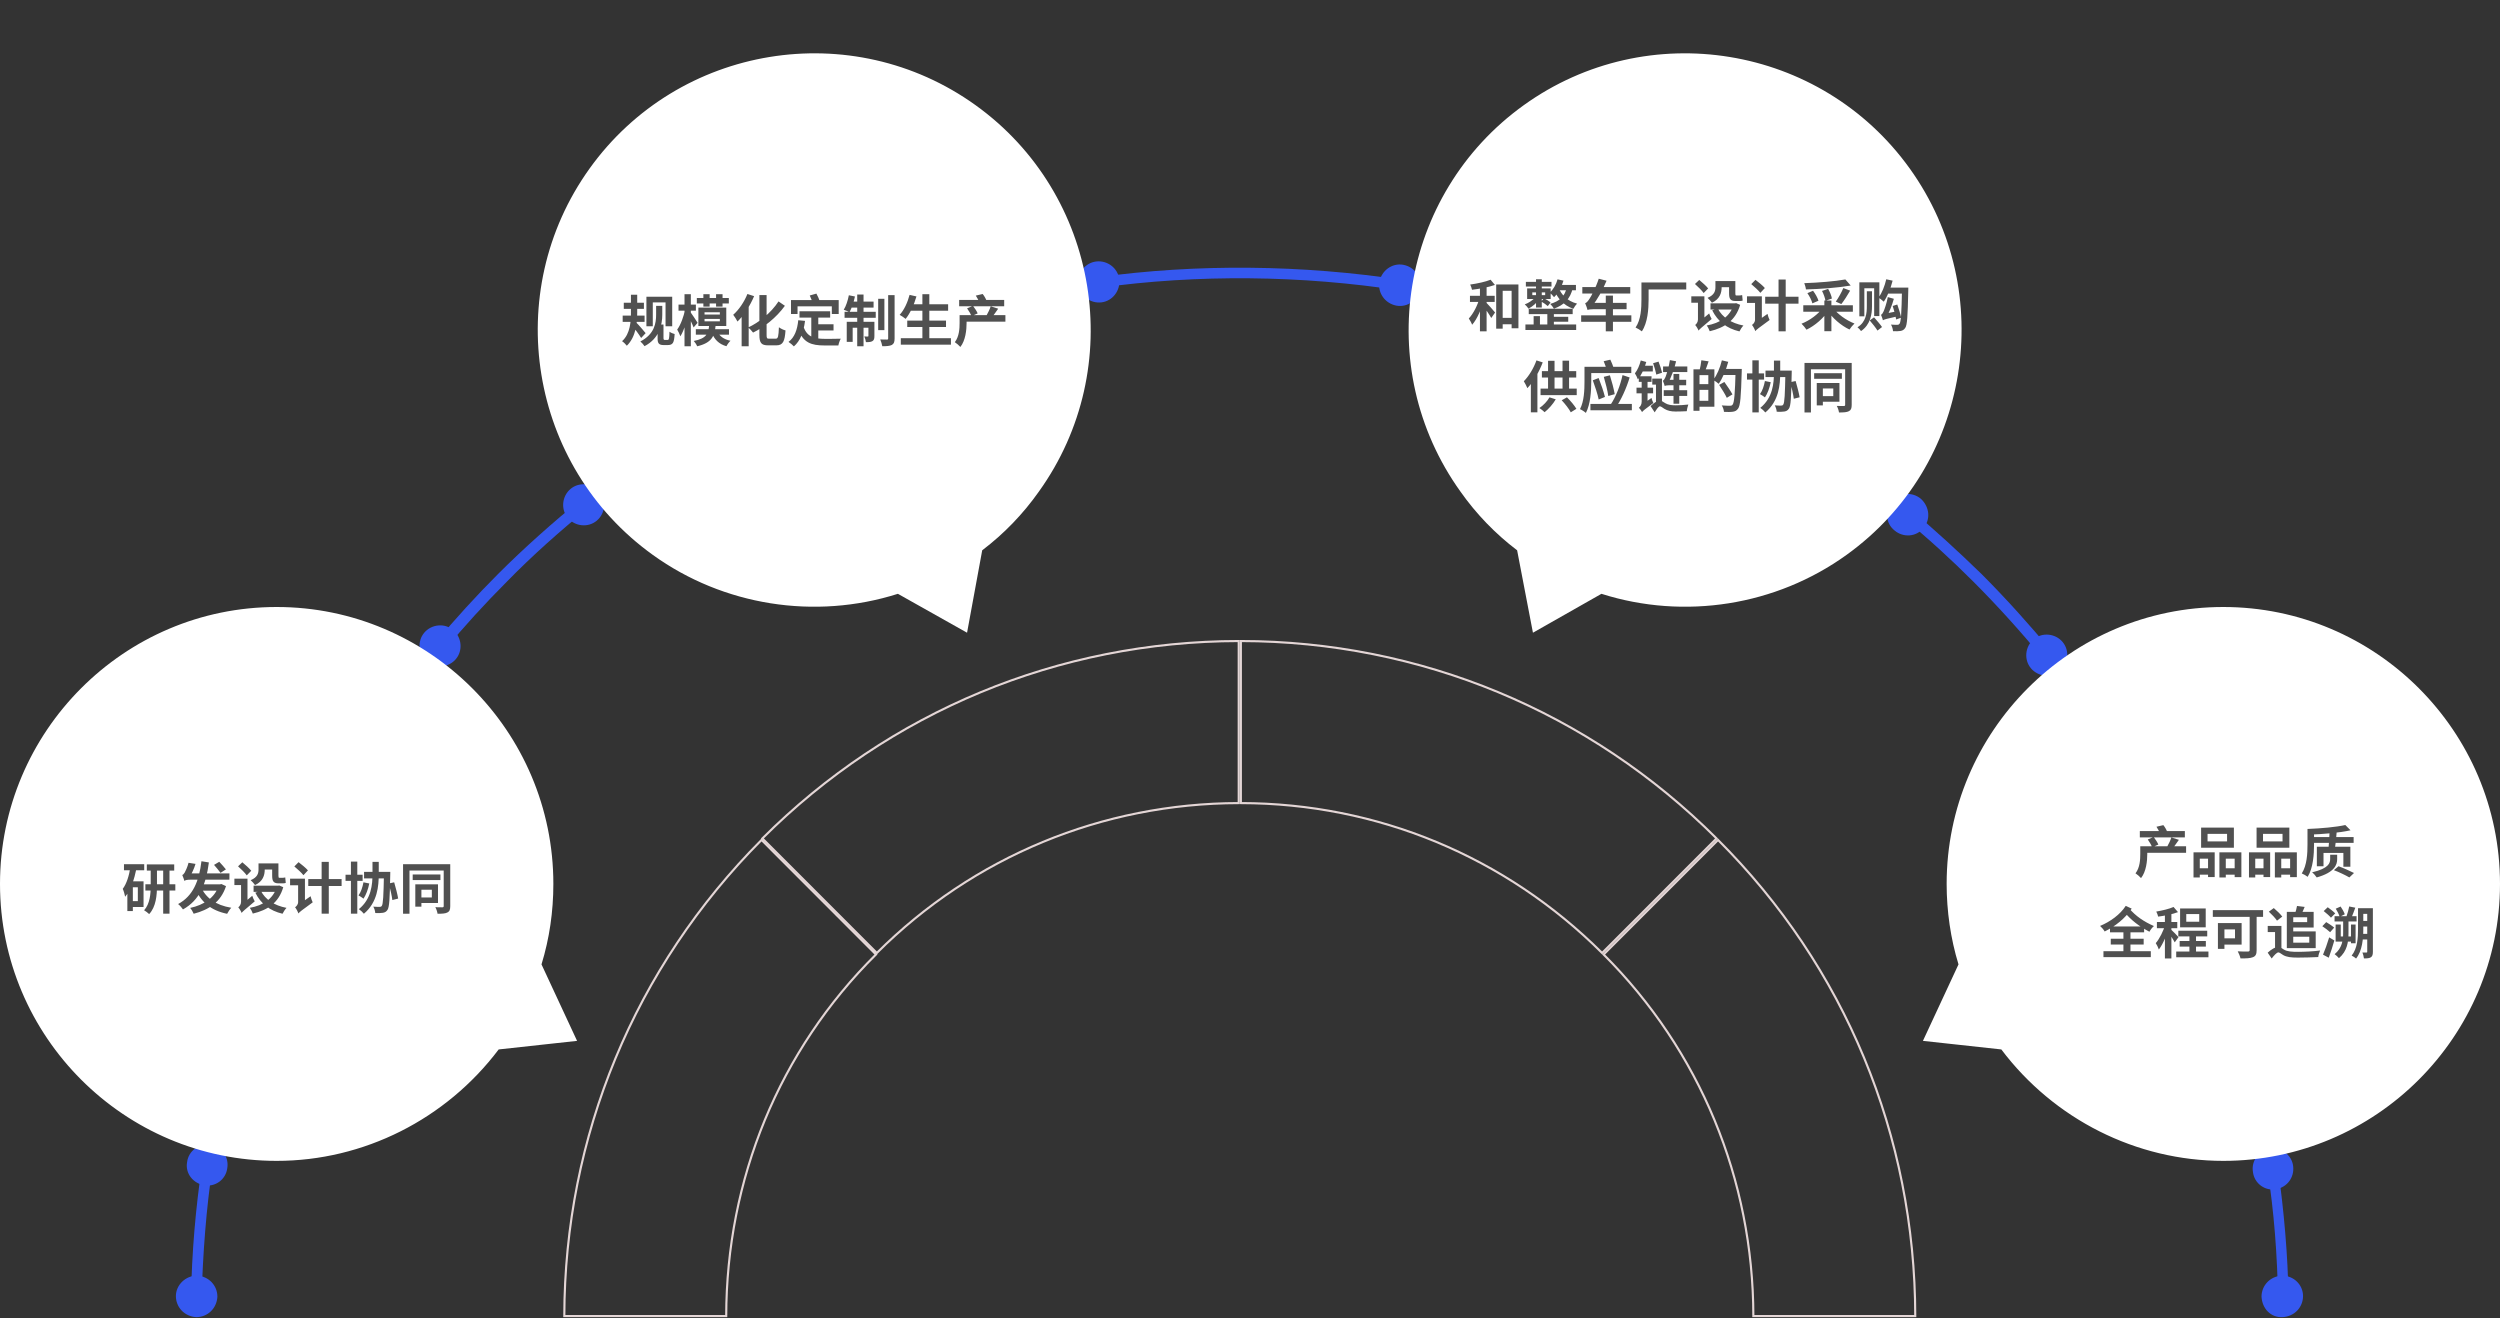 <svg width="1172" height="618" viewBox="0 0 1172 618" fill="none" xmlns="http://www.w3.org/2000/svg">
<rect x="0" y="0" width="1172" height="618" fill="#333333" stroke="none"/>
<path d="M411.049 446.757L357.402 393.06C417.063 333.527 496.272 300.646 580.713 300.517V376.487C516.697 376.616 456.383 401.565 411.049 446.757Z" stroke="#E4D6D6"/>
<path d="M581.715 300.517C665.848 300.647 745.056 333.527 804.716 393.06L751.07 446.757C705.738 401.565 645.73 376.616 581.715 376.487V300.517Z" stroke="#E4D6D6"/>
<path d="M340.445 616.976H264.547C264.677 532.765 297.526 453.483 357.004 393.767L410.649 447.462C365.192 492.534 340.573 552.904 340.445 616.976Z" stroke="#E4D6D6"/>
<path d="M897.877 616.976H821.979C821.85 552.903 796.925 492.534 751.774 447.463L805.421 393.766C864.898 453.175 897.748 532.457 897.877 616.976Z" stroke="#E4D6D6"/>
<path d="M656.876 136.184H656.567C610.243 129.075 561.757 128.456 515.124 134.948C513.58 135.257 512.345 134.02 512.345 132.784C512.036 131.238 513.271 130.002 514.507 130.002C561.448 123.511 610.552 124.129 657.494 131.238C659.038 131.548 659.964 132.784 659.656 134.02C659.347 135.257 658.111 136.184 656.876 136.184Z" fill="#3558EF"/>
<path d="M657.803 124.13C663.053 125.057 666.759 130.003 665.833 135.258C664.906 140.513 659.965 144.222 654.715 143.295C649.465 142.367 645.759 137.422 646.685 132.167C647.612 126.912 652.553 123.202 657.803 124.13Z" fill="#3558EF"/>
<path d="M513.89 122.584C508.64 123.202 504.934 128.148 505.552 133.403C506.169 138.658 511.11 142.367 516.361 141.749C521.611 141.131 525.317 136.185 524.699 130.93C524.081 125.675 519.14 121.966 513.89 122.584Z" fill="#3558EF"/>
<path d="M92.029 610.986C90.485 610.986 89.559 609.749 89.559 608.513C89.867 587.493 91.72 566.164 94.809 545.453C95.118 543.908 96.353 542.981 97.588 543.29C99.132 543.599 100.059 544.835 99.75 546.072C96.662 566.473 95.118 587.493 94.5 608.513C94.5 609.749 93.264 610.986 92.029 610.986Z" fill="#3558EF"/>
<path d="M87.705 544.836C88.322 539.581 93.264 535.871 98.514 536.799C103.764 537.417 107.47 542.363 106.543 547.618C105.926 552.873 100.984 556.582 95.734 555.655C90.484 554.727 86.778 550.09 87.705 544.836Z" fill="#3558EF"/>
<path d="M82.457 607.585C82.457 612.84 86.472 617.168 92.031 617.477C97.281 617.477 101.604 613.459 101.913 607.895C101.913 602.64 97.898 598.312 92.34 598.003C87.089 598.003 82.457 602.331 82.457 607.585Z" fill="#3558EF"/>
<path d="M205.986 305.581C205.368 305.581 204.751 305.272 204.442 304.963C203.207 304.035 203.207 302.49 204.133 301.253C213.398 290.125 223.28 279.306 233.472 269.106C245.825 256.741 259.104 244.995 272.693 233.867C273.928 232.939 275.472 233.248 276.399 234.176C277.325 235.412 277.016 236.958 276.09 237.885C262.81 248.704 249.531 260.45 237.486 272.815C227.295 283.016 217.721 293.526 208.457 304.654C207.221 305.272 206.604 305.581 205.986 305.581Z" fill="#3558EF"/>
<path d="M213.708 308.981C210.311 312.999 204.135 313.618 200.12 310.217C196.105 306.817 195.488 300.635 198.885 296.616C202.282 292.598 208.458 291.98 212.473 295.38C216.488 298.78 217.106 304.963 213.708 308.981Z" fill="#3558EF"/>
<path d="M279.797 244.067C283.812 240.667 284.43 234.485 281.033 230.466C277.636 226.448 271.459 225.829 267.444 229.23C263.43 232.63 262.812 238.812 266.209 242.831C269.606 246.849 275.783 247.467 279.797 244.067Z" fill="#3558EF"/>
<path d="M959.833 309.909C959.215 309.909 958.289 309.6 957.98 308.981C947.789 296.617 936.671 284.252 925.244 272.815C914.744 262.305 903.626 252.104 892.2 242.831C890.964 241.904 890.964 240.358 891.891 239.122C892.817 237.885 894.362 237.885 895.597 238.812C907.023 248.395 918.141 258.596 928.95 269.106C940.377 280.543 951.495 292.907 961.995 305.581C962.921 306.818 962.612 308.363 961.686 309.29C961.068 309.909 960.451 309.909 959.833 309.909Z" fill="#3558EF"/>
<path d="M966.939 300.945C970.336 304.963 969.718 311.145 965.704 314.546C961.689 317.946 955.512 317.328 952.115 313.309C948.718 309.291 949.336 303.108 953.351 299.708C957.365 296.308 963.542 296.926 966.939 300.945Z" fill="#3558EF"/>
<path d="M900.54 233.866C896.525 230.466 890.348 230.775 886.951 235.103C883.554 239.121 883.863 245.304 888.186 248.704C892.201 252.104 898.378 251.795 901.775 247.467C905.172 243.449 904.554 237.576 900.54 233.866Z" fill="#3558EF"/>
<path d="M1070.39 610.987C1068.85 610.987 1067.92 609.75 1067.92 608.514C1067.61 588.421 1066.07 568.02 1062.98 548.236C1062.67 546.691 1063.91 545.454 1065.14 545.454C1066.69 545.145 1067.92 546.382 1067.92 547.618C1070.7 567.711 1072.56 588.112 1072.86 608.514C1072.86 609.75 1071.63 610.677 1070.39 610.987Z" fill="#3558EF"/>
<path d="M1079.66 607.586C1079.66 612.841 1075.64 617.169 1070.09 617.478C1064.53 617.787 1060.51 613.46 1060.2 607.896C1060.2 602.641 1064.22 598.313 1069.78 598.004C1075.34 598.004 1079.66 602.332 1079.66 607.586Z" fill="#3558EF"/>
<path d="M1075.03 546.691C1074.41 541.436 1069.47 537.727 1064.22 538.654C1058.97 539.272 1055.26 544.218 1056.19 549.473C1056.81 554.728 1061.75 558.437 1067 557.51C1072.25 556.583 1075.65 551.946 1075.03 546.691Z" fill="#3558EF"/>
<path d="M264.666 484.867L249.533 452.719C253.239 440.664 255.401 427.99 255.401 414.698C255.401 345.147 199.195 288.889 129.708 288.889C60.222 288.889 4.016 345.147 4.016 414.698C4.016 484.249 60.222 540.508 129.708 540.508C171.709 540.508 208.768 520.106 231.621 488.576L264.666 484.867Z" fill="white"/>
<path d="M129.708 544.216C58.368 544.216 0 486.103 0 414.389C0 342.983 58.059 284.561 129.708 284.561C201.047 284.561 259.415 342.674 259.415 414.389C259.415 427.371 257.562 440.045 253.856 452.1L270.533 487.958L233.782 491.976C209.076 524.742 170.473 544.216 129.708 544.216ZM129.708 292.288C62.383 292.288 7.721 347.002 7.721 414.389C7.721 481.775 62.383 536.489 129.708 536.489C168.62 536.489 205.37 517.633 228.532 486.103L229.459 484.867L259.106 481.466L245.827 452.719L246.135 451.173C249.841 439.427 251.694 426.753 251.694 414.389C251.694 347.311 197.032 292.288 129.708 292.288Z" fill="white"/>
<path d="M454.901 52.415C398.386 11.921 319.944 24.904 279.179 81.163C238.722 137.731 251.693 216.246 307.9 257.049C341.871 281.469 383.871 286.415 420.93 274.359L449.96 290.742L456.446 255.812C466.637 248.394 475.593 239.12 483.314 228.301C524.388 171.424 511.417 92.909 454.901 52.415Z" fill="white"/>
<path d="M453.358 296.616L420.931 278.379C382.019 290.743 339.092 283.943 306.047 260.141C247.988 218.41 234.708 137.113 276.4 79C318.092 20.886 399.313 7.595 457.373 49.325C515.432 91.055 528.712 172.352 487.02 230.466C479.608 240.976 470.653 250.249 460.461 257.977L453.358 296.616ZM421.858 270.033L447.799 284.561L453.667 253.34L454.902 252.413C464.785 244.994 473.741 236.03 480.844 225.829C520.065 171.116 507.403 94.765 452.741 55.507C398.078 16.25 321.798 28.923 282.577 83.637C243.356 138.35 256.017 214.701 310.68 253.959C342.18 276.524 383.254 283.015 420.314 270.651L421.858 270.033Z" fill="white"/>
<path d="M1042.29 288.579C972.807 288.579 916.601 344.838 916.601 414.389C916.601 427.68 918.763 440.354 922.469 452.41L907.336 484.557L940.381 488.267C963.234 519.797 1000.29 540.198 1042.29 540.198C1111.78 540.198 1167.99 483.939 1167.99 414.389C1167.99 344.838 1111.78 288.579 1042.29 288.579Z" fill="white"/>
<path d="M1042.29 544.216C1001.53 544.216 962.925 524.742 938.219 491.976L901.469 487.958L918.145 452.1C914.439 440.045 912.587 427.062 912.587 414.389C912.587 342.983 970.646 284.561 1042.29 284.561C1113.63 284.561 1172 342.674 1172 414.389C1172 486.103 1113.63 544.216 1042.29 544.216ZM912.895 481.466L942.543 484.867L943.469 486.103C966.323 517.633 1003.38 536.489 1042.29 536.489C1109.62 536.489 1164.28 481.775 1164.28 414.389C1164.28 347.002 1109.62 292.288 1042.29 292.288C974.97 292.288 920.307 347.002 920.307 414.389C920.307 427.062 922.16 439.427 925.866 451.173L926.175 452.719L912.895 481.466Z" fill="white"/>
<path d="M892.511 81.164C852.055 24.596 773.304 11.613 716.789 52.416C660.273 92.91 647.302 171.734 688.068 228.302C695.788 239.121 704.744 248.085 714.936 255.813L721.421 290.743L750.451 274.36C787.51 286.725 829.511 281.779 863.482 257.05C919.997 216.247 932.968 137.731 892.511 81.164Z" fill="white"/>
<path d="M718.641 296.616L711.229 257.977C701.037 250.249 692.081 240.976 684.67 230.466C642.978 172.352 656.257 91.055 714.317 49.325C772.377 7.595 853.598 20.886 895.29 79C936.982 137.113 923.702 218.41 865.642 260.141C832.598 283.943 789.671 290.743 750.759 278.379L718.641 296.616ZM789.98 32.633C765.274 32.633 740.567 40.051 718.949 55.507C664.287 94.765 651.625 171.116 690.846 225.829C698.258 236.03 706.905 244.994 716.788 252.413L718.023 253.34L723.891 284.561L749.832 270.033L751.376 270.651C788.436 283.015 829.51 276.833 861.01 253.959C915.672 214.701 928.334 138.35 889.113 83.637C865.642 50.252 827.966 32.633 789.98 32.633Z" fill="white"/>
<path d="M68.83 405.226V408.138H81.674V405.226H68.83ZM68.154 414.534V417.498H82.194V414.534H68.154ZM76.5 406.5V428.34H79.464V406.5H76.5ZM70.65 406.552V415.366C70.65 418.902 70.312 423.738 67.556 426.728C68.258 427.118 69.402 428.002 69.922 428.522C73.12 425.168 73.588 419.682 73.588 415.392V406.552H70.65ZM58.118 405.148V407.982H67.608V405.148H58.118ZM61.03 413.182V415.938H64.618V422.438H61.03V425.194H67.296V413.182H61.03ZM61.134 406.526C60.51 410.478 59.392 414.248 57.546 416.692C57.988 417.602 58.534 419.578 58.664 420.41C61.342 417.186 62.98 412.116 63.968 407.176L61.134 406.526ZM59.704 413.182V427.118H62.278V413.182H59.704ZM94.128 415.6L91.45 416.38C94.206 422.854 98.782 426.806 106.478 428.392C106.92 427.534 107.778 426.208 108.428 425.558C101.07 424.336 96.364 420.904 94.128 415.6ZM102.578 414.56V415.08C100.784 420.852 95.506 424.284 89.136 425.636C89.734 426.312 90.462 427.534 90.8 428.366C97.898 426.546 103.566 422.854 105.958 415.418L103.8 414.43L103.202 414.56H102.578ZM93.166 414.56L92.256 417.55H103.046V414.56H93.166ZM94.44 403.744C93.322 413.026 90.514 420.046 83.494 423.816C84.248 424.388 85.366 425.662 85.782 426.338C93.556 421.996 96.572 414.638 97.924 404.316L94.44 403.744ZM100.342 405.46C101.356 406.63 102.734 408.242 103.384 409.204L105.906 407.566C105.23 406.63 103.774 405.096 102.786 404.004L100.342 405.46ZM86.458 413C86.458 412.35 88.824 411.336 88.824 411.336V411.284C89.76 409.776 91.008 407.28 91.658 404.992L88.382 404.472C87.888 406.526 86.874 408.554 86.562 409.1C86.224 409.698 85.834 410.062 85.444 410.192C85.782 410.946 86.276 412.35 86.458 413ZM86.458 413C86.692 412.61 87.81 412.402 89.188 412.402H107.544L107.57 409.438H88.304L86.458 410.712V413ZM111.6 406.136C113.004 407.384 114.85 409.204 115.682 410.374L117.788 408.216C116.904 407.098 115.006 405.382 113.602 404.238L111.6 406.136ZM113.264 427.976C113.732 427.352 114.59 426.624 119.426 422.542C119.036 421.944 118.516 420.774 118.256 419.942L113.108 424.284L112.562 425.246L113.264 427.976ZM109.884 411.934V414.924H114.59V411.934H109.884ZM121.948 404.758V407.644H129.02V404.758H121.948ZM118.88 415.21V418.122H130.736V415.21H118.88ZM129.8 415.21V415.652C128.162 421.372 123.3 424.492 117.112 425.584C117.632 426.26 118.256 427.508 118.516 428.288C125.406 426.676 130.658 423.27 132.79 415.912L130.892 415.106L130.346 415.21H129.8ZM122.286 417.602L119.686 418.486C122.234 423.582 126.368 426.936 132.452 428.366C132.842 427.534 133.674 426.26 134.324 425.61C128.578 424.518 124.34 421.684 122.286 417.602ZM121.194 404.758V407.592C121.194 409.36 120.778 411.258 117.502 412.636C118.074 413.104 119.192 414.326 119.556 414.924C123.274 413.208 124.106 410.296 124.106 407.67V404.758H121.194ZM127.59 404.758V410.426C127.59 413.026 128.11 414.118 130.684 414.118C131.048 414.118 131.958 414.118 132.348 414.118C132.946 414.118 133.57 414.092 133.96 413.91C133.856 413.208 133.778 412.116 133.726 411.336C133.362 411.44 132.712 411.518 132.322 411.518C132.01 411.518 131.23 411.518 130.97 411.518C130.58 411.518 130.528 411.206 130.528 410.452V404.758H127.59ZM113.264 427.976C113.264 426.858 116.02 424.934 116.02 424.934V411.934H113.004V422.776C113.004 423.998 112.276 424.934 111.704 425.35C112.224 425.922 113.03 427.248 113.264 427.976ZM137.99 406.188C139.446 407.41 141.396 409.178 142.254 410.296L144.36 408.034C143.424 406.916 141.422 405.304 139.966 404.186L137.99 406.188ZM139.888 428.236C140.382 427.586 141.318 426.832 146.596 423.01C146.258 422.386 145.79 421.034 145.608 420.15L139.862 424.18L139.16 425.194L139.888 428.236ZM135.988 411.934V415.028H141.786V411.934H135.988ZM144.516 412.116V415.366H160.142V412.116H144.516ZM150.782 404.03V428.34H154.136V404.03H150.782ZM139.888 428.236C139.888 427.092 142.956 425.22 142.956 425.22V411.934H139.758V422.88C139.758 424.05 138.952 424.934 138.328 425.324C138.874 425.974 139.628 427.404 139.888 428.236ZM161.988 410.062V412.948H169.996V410.062H161.988ZM164.51 403.926V428.34H167.5V403.926H164.51ZM170.672 408.736V411.778H181.254V408.736H170.672ZM180.006 408.736V409.412C179.798 419.942 179.616 423.894 178.966 424.7C178.706 425.064 178.446 425.142 178.004 425.142C177.432 425.142 176.288 425.142 174.988 425.038C175.534 425.87 175.872 427.17 175.924 428.028C177.276 428.08 178.602 428.08 179.46 427.924C180.396 427.768 181.02 427.482 181.644 426.572C182.528 425.324 182.736 421.372 182.944 410.14C182.944 409.776 182.97 408.736 182.97 408.736H180.006ZM170.386 413.624C169.97 415.938 169.19 418.252 168.072 419.76C168.722 420.124 169.892 420.852 170.412 421.294C171.582 419.552 172.596 416.874 173.116 414.17L170.386 413.624ZM182.268 414.17C182.97 416.692 183.698 419.994 183.932 421.944L186.662 421.242C186.35 419.318 185.518 416.094 184.79 413.624L182.268 414.17ZM174.624 404.056V409.62C174.624 414.664 174.104 421.45 168.228 426.208C168.956 426.676 170.074 427.69 170.594 428.366C176.99 422.984 177.562 415.366 177.562 409.62V404.056H174.624ZM193.474 409.958V412.584H206.474V409.958H193.474ZM194.696 414.56V425.038H197.556V414.56H194.696ZM196.256 414.56V417.108H202.444V420.722H196.256V423.322H205.33V414.56H196.256ZM188.95 405.148V428.366H191.966V408.112H209.75V405.148H188.95ZM208.008 405.148V424.726C208.008 425.168 207.852 425.324 207.41 425.35C206.968 425.35 205.46 425.35 204.082 425.298C204.55 426.078 205.018 427.508 205.122 428.366C207.332 428.366 208.762 428.288 209.75 427.768C210.764 427.274 211.076 426.39 211.076 424.778V405.148H208.008Z" fill="#505050"/>
<path d="M1005.13 396.728V399.796H1024.84V396.728H1005.13ZM1003.15 389.604V392.568H1024.26V389.604H1003.15ZM1003.36 396.728V400.342C1003.36 403.02 1003.18 406.764 1001.12 409.416C1001.8 409.832 1003.2 411.028 1003.72 411.652C1006.14 408.584 1006.64 403.696 1006.64 400.42V396.728H1003.36ZM1006.87 393.556C1007.68 394.674 1008.59 396.234 1008.92 397.222L1011.84 395.922C1011.42 394.908 1010.43 393.426 1009.63 392.386L1006.87 393.556ZM1017.95 392.594C1017.53 393.894 1016.7 395.662 1016 396.858L1018.47 397.846C1019.3 396.806 1020.39 395.22 1021.46 393.712L1017.95 392.594ZM1010.95 387.576C1011.63 388.564 1012.33 389.916 1012.56 390.8L1015.94 389.864C1015.63 388.98 1014.9 387.706 1014.18 386.822L1010.95 387.576ZM1034.9 390.93H1044.05V394.44H1034.9V390.93ZM1031.88 387.966V397.404H1047.25V387.966H1031.88ZM1028.32 399.588V411.34H1031.26V402.552H1035.13V411.184H1038.25V399.588H1028.32ZM1040.46 399.588V411.34H1043.45V402.552H1047.61V411.21H1050.76V399.588H1040.46ZM1029.62 407.05V410.04H1036.43V407.05H1029.62ZM1041.89 407.05V410.04H1049.17V407.05H1041.89ZM1060.9 390.93H1070.05V394.44H1060.9V390.93ZM1057.88 387.966V397.404H1073.25V387.966H1057.88ZM1054.32 399.588V411.34H1057.26V402.552H1061.13V411.184H1064.25V399.588H1054.32ZM1066.46 399.588V411.34H1069.45V402.552H1073.61V411.21H1076.76V399.588H1066.46ZM1055.62 407.05V410.04H1062.43V407.05H1055.62ZM1067.89 407.05V410.04H1075.17V407.05H1067.89ZM1083.52 392.412V395.142H1103.38V392.412H1083.52ZM1092.1 389.89C1092.02 392.438 1091.84 395.61 1091.6 397.638H1094.62C1094.93 395.662 1095.27 392.568 1095.43 390.046L1092.1 389.89ZM1094.13 407.934C1096.57 408.844 1099.64 410.326 1101.38 411.34L1103.56 409.26C1101.74 408.35 1098.73 406.972 1096.31 406.088L1094.13 407.934ZM1099.48 386.77C1095.22 387.732 1088.04 388.382 1081.75 388.616C1082.04 389.292 1082.43 390.514 1082.5 391.268C1088.9 391.06 1096.47 390.462 1101.93 389.24L1099.48 386.77ZM1081.75 388.616V396C1081.75 399.978 1081.54 405.62 1079.07 409.468C1079.85 409.754 1081.23 410.56 1081.83 411.054C1084.43 406.92 1084.82 400.394 1084.82 396V388.616H1081.75ZM1092.38 400.706V402.708C1092.38 404.424 1091.89 407.102 1083.91 408.948C1084.69 409.546 1085.65 410.664 1086.07 411.34C1094.52 408.974 1095.66 405.36 1095.66 402.786V400.706H1092.38ZM1086.14 396.962V406.114H1089.26V399.848H1098.57V406.322H1101.85V396.962H1086.14ZM989.531 440.084V442.788H1004.95V440.084H989.531ZM989.167 434.338V437.068H1005.16V434.338H989.167ZM986.099 445.934V448.716H1008.3V445.934H986.099ZM995.459 435.56V447.494H998.761V435.56H995.459ZM996.551 424.666C993.951 428.748 989.219 432.128 984.513 434.078C985.319 434.78 986.203 435.846 986.671 436.678C991.559 434.286 996.265 430.594 999.333 425.966L996.551 424.666ZM997.955 425.654L995.355 426.954C999.099 431.53 1002.95 434.312 1007.65 436.808C1008.1 435.898 1008.98 434.806 1009.76 434.13C1005.18 432.128 1001.26 429.554 997.955 425.654ZM1026.4 437.432V447.936H1029.49V437.432H1026.4ZM1021.2 436.314V438.992H1034.75V436.314H1021.2ZM1020.21 446.064V448.768H1035.32V446.064H1020.21ZM1021.82 441.15V443.776H1034.1V441.15H1021.82ZM1024.92 428.514H1031V432.102H1024.92V428.514ZM1022.03 425.888V434.728H1034.04V425.888H1022.03ZM1014.91 427.344V449.314H1017.95V427.344H1014.91ZM1011.16 432.232V435.144H1020.71V432.232H1011.16ZM1015.09 433.402C1014.26 436.288 1012.44 440.058 1010.62 442.138C1011.11 442.918 1011.79 444.218 1012.07 445.128C1014.08 442.554 1015.92 437.926 1016.91 434.208L1015.09 433.402ZM1018.96 425.186C1016.96 426.096 1013.74 426.85 1010.85 427.344C1011.22 427.994 1011.61 429.034 1011.74 429.71C1014.78 429.32 1018.39 428.618 1021.04 427.604L1018.96 425.186ZM1017.87 435.846L1016.52 437.068C1017.33 438.16 1018.89 440.526 1019.51 441.774L1021.28 439.33C1020.78 438.732 1018.52 436.392 1017.87 435.846ZM1054.64 427.526V445.336C1054.64 445.882 1054.43 446.064 1053.8 446.09C1053.18 446.09 1050.92 446.116 1049.05 445.986C1049.54 446.844 1050.16 448.378 1050.35 449.314C1053.02 449.314 1054.92 449.262 1056.22 448.716C1057.47 448.222 1057.91 447.286 1057.91 445.414V427.526H1054.64ZM1039.76 432.726V444.842H1042.81V432.726H1039.76ZM1041.06 432.726V435.69H1047.77V439.876H1041.06V442.84H1050.87V432.726H1041.06ZM1037.37 426.668V429.814H1060.93V426.668H1037.37ZM1073.56 427.474V430.022H1081.6V432.284H1073.56V434.832H1084.64V427.474H1073.56ZM1076.84 424.718C1076.66 425.784 1076.27 427.266 1075.9 428.332L1078.74 428.826C1079.23 427.916 1079.86 426.59 1080.43 425.16L1076.84 424.718ZM1072.06 427.474V444.478H1075.07V427.474H1072.06ZM1063.63 427.396C1065.01 428.644 1066.7 430.438 1067.45 431.608L1069.92 429.71C1069.12 428.566 1067.32 426.876 1065.95 425.706L1063.63 427.396ZM1069.53 434.078H1063.11V436.964H1066.54V444.868H1069.53V434.078ZM1073.85 436.626V439.148H1082.59V441.93H1073.85V444.478H1085.6V436.626H1073.85ZM1068.18 443.854C1066.78 443.854 1064.78 445.05 1063.09 446.61L1064.96 449.34C1066.08 447.91 1067.32 446.48 1068.13 446.48C1068.62 446.48 1069.4 447.156 1070.34 447.728C1072 448.69 1074.08 448.924 1077.26 448.924C1080.06 448.924 1084.48 448.794 1086.8 448.664C1086.82 447.858 1087.32 446.402 1087.66 445.596C1084.82 446.012 1080.14 446.22 1077.33 446.22C1074.55 446.22 1072.26 446.116 1070.68 445.154C1069.46 444.426 1068.94 443.854 1068.18 443.854ZM1106.92 425.758V428.436H1111.16V425.758H1106.92ZM1106.92 431.738V434.364H1110.87V431.738H1106.92ZM1107.05 437.796V440.422H1111.03V437.796H1107.05ZM1105.44 425.758V435.664C1105.44 439.564 1105.21 444.556 1102.45 447.988C1103.05 448.248 1104.11 448.95 1104.53 449.366C1107.47 445.726 1107.91 439.902 1107.91 435.664V425.758H1105.44ZM1109.76 425.758V446.168C1109.76 446.454 1109.68 446.558 1109.39 446.558C1109.11 446.558 1108.27 446.584 1107.47 446.532C1107.83 447.286 1108.14 448.56 1108.22 449.314C1109.73 449.314 1110.72 449.236 1111.47 448.768C1112.2 448.3 1112.41 447.468 1112.41 446.194V425.758H1109.76ZM1095.01 425.992C1095.74 427.162 1096.55 428.748 1096.83 429.814L1099.23 428.618C1098.89 427.604 1098.08 426.096 1097.28 424.978L1095.01 425.992ZM1094.44 429.528V431.998H1104.76V429.528H1094.44ZM1101.31 424.952C1101.05 426.382 1100.47 428.384 1100.01 429.684L1102.35 430.23C1102.89 429.034 1103.54 427.214 1104.17 425.524L1101.31 424.952ZM1098.47 431.53V437.484C1098.47 440.708 1098 444.426 1094.47 447.312C1095.12 447.78 1096 448.586 1096.5 449.184C1100.37 445.908 1100.97 441.592 1100.97 437.536V431.53H1098.47ZM1102.14 433.428V442.216H1104.3V433.428H1102.14ZM1094.94 433.428V441.41H1103.59V439.018H1097.35V433.428H1094.94ZM1089.35 427.11C1090.52 428.02 1092.02 429.346 1092.75 430.204L1094.75 428.202C1093.97 427.37 1092.41 426.148 1091.24 425.316L1089.35 427.11ZM1088.7 434.208C1089.92 435.014 1091.56 436.236 1092.36 437.016L1094.26 434.858C1093.43 434.104 1091.74 433.012 1090.52 432.284L1088.7 434.208ZM1089.03 447.546L1091.71 448.976C1092.62 446.532 1093.58 443.568 1094.34 440.89L1091.92 439.434C1091.06 442.346 1089.89 445.544 1089.03 447.546Z" fill="#505050"/>
<path d="M292.43 141.93V144.79H301.868V141.93H292.43ZM291.91 147.962V150.9H302.18V147.962H291.91ZM295.784 138.186V146.48C295.784 150.432 295.55 156.438 291.624 159.948C292.378 160.442 293.418 161.482 293.86 162.08C298.176 157.868 298.722 151.29 298.722 146.454V138.186H295.784ZM298.28 151.212L296.382 152.642C297.474 153.968 299.606 156.828 300.568 158.44L302.674 156.178C302.024 155.372 299.19 152.018 298.28 151.212ZM303.038 139.096V152.954H306.028V141.774H312.008V152.954H315.128V139.096H303.038ZM308.29 152.148V158.882C308.29 161.144 309.122 161.768 311.202 161.768H312.996C315.544 161.768 316.012 160.598 316.272 156.594C315.57 156.438 314.53 156.022 313.854 155.502C313.776 158.674 313.62 159.376 312.97 159.376H311.748C311.254 159.376 311.046 159.194 311.046 158.518V152.148H308.29ZM307.588 143.386V147.494C307.588 151.472 306.86 156.646 300.204 160.078C300.802 160.546 301.79 161.69 302.154 162.288C309.174 158.596 310.474 152.174 310.474 147.546V143.386H307.588ZM326.672 139.694V142.268H341.674V139.694H326.672ZM326.204 154.332V156.88H341.752V154.332H326.204ZM329.74 137.926V143.75H332.678V137.926H329.74ZM335.694 137.926V143.75H338.736V137.926H335.694ZM330.286 149.522H337.462V150.64H330.286V149.522ZM330.286 146.376H337.462V147.468H330.286V146.376ZM327.4 144.192V152.824H340.478V144.192H327.4ZM332.444 152.512C332.08 156.334 331.274 158.648 325.242 159.844C325.814 160.468 326.568 161.612 326.828 162.34C333.744 160.702 335.018 157.504 335.486 152.512H332.444ZM336.188 155.216L333.588 155.762C334.81 159.064 336.968 161.3 340.556 162.314C340.946 161.508 341.804 160.338 342.454 159.74C339.308 159.116 337.176 157.504 336.188 155.216ZM318.092 142.788V145.648H326.23V142.788H318.092ZM320.9 137.926V162.34H323.864V137.926H320.9ZM321.212 144.92C320.588 148.196 319.132 152.304 317.468 154.488C317.962 155.32 318.664 156.75 318.95 157.66C320.718 154.956 322.2 149.86 322.902 145.57L321.212 144.92ZM323.708 146.35L322.278 147.494C323.058 148.846 324.566 151.914 325.164 153.5L327.036 151.342C326.542 150.51 324.332 147.13 323.708 146.35ZM356 138.316V156.958C356 160.754 356.91 161.898 360.108 161.898C360.758 161.898 363.28 161.898 363.956 161.898C367.076 161.898 367.908 159.974 368.246 154.904C367.336 154.696 365.958 154.02 365.152 153.422C364.97 157.712 364.788 158.778 363.644 158.778C363.124 158.778 361.096 158.778 360.602 158.778C359.536 158.778 359.38 158.544 359.38 157.01V138.316H356ZM364.97 141.306C361.382 146.818 355.662 151.264 350.722 153.526C351.528 154.124 352.568 155.242 353.036 155.918C358.106 153.474 363.878 149.002 367.96 143.36L364.97 141.306ZM350.384 137.822C348.902 141.566 346.354 145.258 343.728 147.572C344.352 148.326 345.366 149.99 345.73 150.744C348.72 147.884 351.684 143.256 353.53 138.836L350.384 137.822ZM347.68 145.076V162.314H350.982V141.826V141.8L347.68 145.076ZM374.798 145.908V148.898H389.176V145.908H374.798ZM381.974 152.018V154.93H390.762V152.018H381.974ZM380.336 147.494V159.662L383.612 160.052V147.494H380.336ZM374.226 150.12C373.784 154.592 372.484 158.206 369.65 160.286C370.378 160.754 371.678 161.82 372.172 162.392C375.162 159.818 376.722 155.736 377.398 150.432L374.226 150.12ZM376.748 153.318L374.2 154.176C376.436 160.754 380.492 161.95 386.498 161.95H393.024C393.18 161.014 393.7 159.532 394.142 158.778C392.4 158.856 388.058 158.856 386.68 158.856C382.052 158.83 378.412 158.102 376.748 153.318ZM370.82 140.682V147.208H373.888V143.62H389.956V147.208H393.18V140.682H370.82ZM379.608 138.524C380.206 139.694 380.752 141.254 380.96 142.19L384.262 141.202C384.002 140.214 383.352 138.758 382.728 137.64L379.608 138.524ZM411.692 140.084V154.774H414.604V140.084H411.692ZM416.372 138.368V158.648C416.372 159.064 416.242 159.194 415.826 159.194C415.358 159.194 414.006 159.194 412.654 159.142C413.044 160.052 413.486 161.43 413.616 162.314C415.618 162.314 417.126 162.21 418.088 161.716C419.05 161.17 419.388 160.338 419.388 158.648V138.368H416.372ZM401.864 138.082V162.314H404.828V138.082H401.864ZM407.116 150.848V157.452C407.116 157.712 407.038 157.764 406.804 157.764C406.57 157.764 405.894 157.764 405.192 157.738C405.53 158.492 405.868 159.61 405.946 160.39C407.246 160.416 408.234 160.364 408.988 159.922C409.768 159.454 409.924 158.726 409.924 157.504V150.848H407.116ZM396.95 150.848V160.26H399.732V153.63H408.234V150.848H396.95ZM395.936 146.168V148.976H410.548V146.168H395.936ZM398.666 141.384L398.094 144.218H409.534V141.384H398.666ZM397.938 138.42C397.47 140.89 396.612 143.516 395.546 145.206C396.274 145.466 397.626 145.986 398.25 146.35C399.238 144.556 400.226 141.722 400.798 138.992L397.938 138.42ZM426.382 142.632V145.674H444.478V142.632H426.382ZM425.316 150.302V153.292H443.49V150.302H425.316ZM422.3 158.544V161.586H445.804V158.544H422.3ZM432.414 137.926V160.052H435.664V137.926H432.414ZM426.408 138.238C425.472 141.826 423.808 145.414 421.754 147.598C422.56 148.04 423.938 148.95 424.562 149.496C426.59 147 428.488 142.996 429.632 138.966L426.408 138.238ZM451.628 147.728V150.796H471.336V147.728H451.628ZM449.652 140.604V143.568H470.764V140.604H449.652ZM449.86 147.728V151.342C449.86 154.02 449.678 157.764 447.624 160.416C448.3 160.832 449.704 162.028 450.224 162.652C452.642 159.584 453.136 154.696 453.136 151.42V147.728H449.86ZM453.37 144.556C454.176 145.674 455.086 147.234 455.424 148.222L458.336 146.922C457.92 145.908 456.932 144.426 456.126 143.386L453.37 144.556ZM464.446 143.594C464.03 144.894 463.198 146.662 462.496 147.858L464.966 148.846C465.798 147.806 466.89 146.22 467.956 144.712L464.446 143.594ZM457.452 138.576C458.128 139.564 458.83 140.916 459.064 141.8L462.444 140.864C462.132 139.98 461.404 138.706 460.676 137.822L457.452 138.576Z" fill="#505050"/>
<path d="M702.534 149.022V152.012H710.308V149.022H702.534ZM701.416 133.37V154.066H704.458V136.334H708.644V153.884H711.842V133.37H701.416ZM693.798 133.5V155.314H696.918V133.5H693.798ZM689.118 138.674V141.56H700.714V138.674H689.118ZM693.59 139.766C692.706 143.094 690.73 147.02 688.572 149.308C689.092 150.114 689.82 151.336 690.132 152.246C692.524 149.594 694.552 144.68 695.67 140.468L693.59 139.766ZM698.79 131.134C696.424 132.096 692.628 132.928 689.222 133.396C689.56 134.072 689.95 135.138 690.08 135.84C693.616 135.424 697.75 134.67 700.818 133.578L698.79 131.134ZM696.632 141.716L695.15 143.198C696.164 144.524 698.244 147.488 699.102 149.074L700.896 146.5C700.272 145.72 697.438 142.47 696.632 141.716ZM716.678 144.732V147.254H737.27V144.732H716.678ZM715.326 132.148V134.332H727.338V132.148H715.326ZM727.052 148.528V150.816H735.19V148.528H727.052ZM715.118 152.116V154.716H738.908V152.116H715.118ZM725.388 145.72V153.208H728.456V145.72H725.388ZM720.084 130.926V144.16H722.788V130.926H720.084ZM718.966 148.19V153.52H721.93V148.19H718.966ZM718.342 137.062H724.374V138.362H718.342V137.062ZM715.924 135.216V140.182H726.948V135.216H715.924ZM730.172 130.952C729.496 133.396 728.222 135.71 726.532 137.166C727.104 137.66 728.118 138.752 728.534 139.324C730.458 137.53 732.07 134.618 732.954 131.576L730.172 130.952ZM730.25 133.578L729.028 136.074H738.804V133.578H730.25ZM734.488 134.67C733.708 138.856 731.082 141.248 726.74 142.47C727.286 142.99 728.17 144.134 728.482 144.706C733.214 143.016 736.178 140.13 737.348 134.93L734.488 134.67ZM730.744 135.008L728.742 136.126C729.99 139.428 732.798 143.172 737.608 144.758C737.946 144.03 738.752 142.886 739.324 142.34C734.592 141.118 731.862 137.946 730.744 135.008ZM719.746 139.35C718.68 140.65 716.652 142.028 714.806 142.704C715.378 143.146 716.158 144.056 716.548 144.68C718.472 143.744 720.552 141.872 721.722 140.13L719.746 139.35ZM722.528 141.352C723.62 141.95 724.92 142.86 725.596 143.51L726.896 141.82C726.22 141.17 724.842 140.338 723.776 139.818L722.528 141.352ZM741.794 134.592V137.608H764.258V134.592H741.794ZM741.248 147.826V150.868H764.778V147.826H741.248ZM752.792 138.57V155.34H756.146V138.57H752.792ZM744.264 145.356C744.264 144.732 746.422 143.614 746.422 143.614V143.51C748.736 140.494 751.336 136.1 753.156 131.602L749.49 130.666C748.19 134.748 745.876 139.064 745.096 140.156C744.342 141.274 743.822 141.924 743.12 142.132C743.51 143.042 744.108 144.68 744.264 145.356ZM744.264 145.356C744.524 145.096 745.876 144.94 747.28 144.94H762.542V141.976H746.006L744.264 142.99V145.356ZM770.914 132.408V135.71H790.518V132.408H770.914ZM769.51 132.408V140.39C769.51 144.368 769.302 149.854 766.754 153.546C767.586 153.884 769.068 154.794 769.692 155.34C772.448 151.31 772.864 144.836 772.864 140.416V132.408H769.51ZM794.6 133.136C796.004 134.384 797.85 136.204 798.682 137.374L800.788 135.216C799.904 134.098 798.006 132.382 796.602 131.238L794.6 133.136ZM796.264 154.976C796.732 154.352 797.59 153.624 802.426 149.542C802.036 148.944 801.516 147.774 801.256 146.942L796.108 151.284L795.562 152.246L796.264 154.976ZM792.884 138.934V141.924H797.59V138.934H792.884ZM804.948 131.758V134.644H812.02V131.758H804.948ZM801.88 142.21V145.122H813.736V142.21H801.88ZM812.8 142.21V142.652C811.162 148.372 806.3 151.492 800.112 152.584C800.632 153.26 801.256 154.508 801.516 155.288C808.406 153.676 813.658 150.27 815.79 142.912L813.892 142.106L813.346 142.21H812.8ZM805.286 144.602L802.686 145.486C805.234 150.582 809.368 153.936 815.452 155.366C815.842 154.534 816.674 153.26 817.324 152.61C811.578 151.518 807.34 148.684 805.286 144.602ZM804.194 131.758V134.592C804.194 136.36 803.778 138.258 800.502 139.636C801.074 140.104 802.192 141.326 802.556 141.924C806.274 140.208 807.106 137.296 807.106 134.67V131.758H804.194ZM810.59 131.758V137.426C810.59 140.026 811.11 141.118 813.684 141.118C814.048 141.118 814.958 141.118 815.348 141.118C815.946 141.118 816.57 141.092 816.96 140.91C816.856 140.208 816.778 139.116 816.726 138.336C816.362 138.44 815.712 138.518 815.322 138.518C815.01 138.518 814.23 138.518 813.97 138.518C813.58 138.518 813.528 138.206 813.528 137.452V131.758H810.59ZM796.264 154.976C796.264 153.858 799.02 151.934 799.02 151.934V138.934H796.004V149.776C796.004 150.998 795.276 151.934 794.704 152.35C795.224 152.922 796.03 154.248 796.264 154.976ZM820.99 133.188C822.446 134.41 824.396 136.178 825.254 137.296L827.36 135.034C826.424 133.916 824.422 132.304 822.966 131.186L820.99 133.188ZM822.888 155.236C823.382 154.586 824.318 153.832 829.596 150.01C829.258 149.386 828.79 148.034 828.608 147.15L822.862 151.18L822.16 152.194L822.888 155.236ZM818.988 138.934V142.028H824.786V138.934H818.988ZM827.516 139.116V142.366H843.142V139.116H827.516ZM833.782 131.03V155.34H837.136V131.03H833.782ZM822.888 155.236C822.888 154.092 825.956 152.22 825.956 152.22V138.934H822.758V149.88C822.758 151.05 821.952 151.934 821.328 152.324C821.874 152.974 822.628 154.404 822.888 155.236ZM864.15 135.034C863.318 137.062 861.836 139.714 860.614 141.404L863.214 142.548C864.488 140.962 866.048 138.518 867.348 136.256L864.15 135.034ZM847.302 137.426C848.342 138.908 849.33 140.884 849.642 142.21L852.502 140.988C852.112 139.636 851.046 137.738 849.954 136.308L847.302 137.426ZM854.166 136.386C854.946 137.868 855.596 139.792 855.778 141.014L858.794 139.948C858.612 138.674 857.832 136.828 857.026 135.424L854.166 136.386ZM855.258 140.884V155.262H858.56V140.884H855.258ZM845.378 143.094V146.136H868.622V143.094H845.378ZM865.112 131.004C860.302 131.888 852.632 132.512 845.846 132.746C846.132 133.474 846.548 134.826 846.626 135.684C853.49 135.502 861.524 134.904 867.608 133.864L865.112 131.004ZM854.608 144.186C852.502 147.228 848.472 150.218 844.546 151.752C845.3 152.454 846.34 153.728 846.886 154.56C850.89 152.636 854.894 149.178 857.364 145.33L854.608 144.186ZM859.184 144.16L856.506 145.33C859.028 149.1 863.032 152.61 867.036 154.482C867.582 153.624 868.622 152.35 869.376 151.674C865.45 150.14 861.316 147.176 859.184 144.16ZM875.174 136.542V143.51C875.174 146.682 874.862 150.972 870.78 153.416C871.326 153.832 872.106 154.664 872.444 155.21C876.838 152.22 877.592 147.384 877.592 143.536V136.542H875.174ZM876.526 150.218C877.8 151.7 879.412 153.728 880.166 154.976L882.298 153.312C881.492 152.116 879.802 150.166 878.554 148.762L876.526 150.218ZM871.664 132.356V148.294H874.004V135.138H878.606V148.164H881.05V132.356H871.664ZM884.274 130.926C883.546 134.124 882.246 137.426 880.66 139.48C881.336 139.922 882.584 140.936 883.104 141.43C884.794 139.064 886.328 135.242 887.264 131.576L884.274 130.926ZM885.002 134.826L883.572 137.634H892.984V134.826H885.002ZM891.658 134.826V135.476C891.45 146.682 891.19 150.946 890.488 151.804C890.202 152.168 889.942 152.272 889.5 152.272C888.928 152.272 887.784 152.272 886.484 152.168C887.03 153.026 887.394 154.378 887.446 155.262C888.772 155.314 890.072 155.314 890.93 155.158C891.892 154.976 892.516 154.69 893.166 153.728C894.102 152.428 894.336 148.216 894.596 136.256C894.622 135.866 894.622 134.826 894.622 134.826H891.658ZM882.714 150.14C883.312 149.75 884.274 149.464 890.124 148.164C889.942 147.618 889.734 146.578 889.656 145.876L883.65 147.046L882.506 147.878L882.714 150.14ZM882.714 150.14C882.714 149.62 884.378 148.684 884.378 148.684V148.658C885.652 146.422 887.03 143.094 887.836 140.078L885.002 139.272C884.508 142.132 883.364 145.252 883 146.032C882.61 146.89 882.246 147.41 881.804 147.566C882.142 148.268 882.558 149.568 882.714 150.14ZM887.29 143.432C887.992 145.486 888.668 148.164 888.928 149.776L891.242 148.918C890.956 147.358 890.176 144.758 889.448 142.756L887.29 143.432ZM720.292 168.952C718.966 172.67 716.704 176.388 714.364 178.728C714.884 179.508 715.742 181.224 716.028 181.978C718.862 178.988 721.566 174.308 723.23 169.888L720.292 168.952ZM717.666 176.206V193.314H720.734V173.19V173.164L717.666 176.206ZM722.84 173.996V176.986H738.934V173.996H722.84ZM722.216 182.186V185.228H739.168V182.186H722.216ZM725.726 169.134V183.746H728.768V169.134H725.726ZM732.512 169.082V183.798H735.58V169.082H732.512ZM726.402 186.268C725.336 188.14 723.516 190.064 721.67 191.286C722.372 191.702 723.542 192.69 724.114 193.236C725.934 191.78 728.04 189.466 729.34 187.204L726.402 186.268ZM732.122 187.646C733.734 189.362 735.58 191.728 736.386 193.288L739.012 191.65C738.102 190.116 736.282 187.906 734.592 186.268L732.122 187.646ZM744.446 171.942V174.88H764.752V171.942H744.446ZM742.808 171.942V178.962C742.808 182.706 742.652 188.114 740.702 191.806C741.43 192.092 742.886 193.028 743.458 193.574C745.616 189.544 745.98 183.148 745.98 178.962V171.942H742.808ZM751.804 169.342C752.35 170.616 752.974 172.358 753.234 173.45L756.51 172.566C756.198 171.5 755.522 169.888 754.924 168.614L751.804 169.342ZM746.708 178.286C747.748 181.12 748.97 184.838 749.464 187.282L752.402 186.086C751.804 183.642 750.582 180.08 749.438 177.22L746.708 178.286ZM751.856 176.674C752.688 179.508 753.65 183.226 753.962 185.644L756.978 184.786C756.562 182.368 755.626 178.78 754.716 175.946L751.856 176.674ZM760.644 175.842C759.656 180.418 757.654 185.93 754.95 189.856C755.6 190.324 756.562 191.208 757.004 191.78C760.02 187.542 762.464 181.978 763.972 176.96L760.644 175.842ZM745.59 189.362V192.326H765.012V189.362H745.59ZM769.198 168.978C768.626 171.266 767.664 173.502 766.442 175.01C766.884 175.66 767.638 177.194 767.82 177.844C769.536 175.842 770.94 172.67 771.772 169.706L769.198 168.978ZM769.9 171.448L769.354 174.152H774.84V171.448H769.9ZM769.796 193.184C770.212 192.612 770.966 191.988 775.1 188.92C774.788 188.374 774.398 187.282 774.216 186.554L769.822 189.7L769.198 190.636L769.796 193.184ZM768.262 176.388V179.014H774.242V176.388H768.262ZM767.196 181.744V184.396H774.97V181.744H767.196ZM769.796 193.184C769.796 192.144 772.37 189.986 772.37 189.986V177.87H769.614V188.374C769.614 189.752 768.86 190.714 768.314 191.156C768.782 191.598 769.536 192.612 769.796 193.184ZM779.65 171.812V174.412H791.012V171.812H779.65ZM784.538 175.296V189.258H787.242V175.296H784.538ZM780.43 180.99C780.43 180.496 782.042 179.56 782.042 179.56V179.508C783.42 176.908 784.928 172.982 785.76 169.368L782.848 168.822C782.38 172.15 781.158 175.816 780.794 176.726C780.378 177.688 780.014 178.312 779.546 178.468C779.858 179.17 780.3 180.47 780.43 180.99ZM780.43 180.99C780.664 180.756 781.626 180.6 782.562 180.6H790.466L790.492 178.052H781.73L780.43 178.754V180.99ZM779.962 182.94V185.618H790.96V182.94H779.962ZM779.13 177.48H774.58V180.314H776.322V189.648H779.13V177.48ZM774.97 170.278C775.568 171.942 776.218 174.152 776.478 175.608L779.182 174.724C778.87 173.294 778.168 171.188 777.518 169.524L774.97 170.278ZM778.22 187.776C776.946 187.776 775.256 188.92 773.8 190.402L775.724 193.314C776.478 192.04 777.518 190.48 778.168 190.48C778.662 190.48 779.442 191.13 780.326 191.702C781.756 192.534 783.342 192.924 785.526 192.924C787.138 192.924 789.478 192.846 790.778 192.768C790.804 191.962 791.194 190.454 791.48 189.648C789.764 189.882 787.112 190.012 785.552 190.012C783.576 190.012 781.964 189.804 780.664 188.998C779.598 188.4 778.974 187.776 778.22 187.776ZM795.718 173.138V175.868H800.866V187.906H795.718V190.662H803.7V173.138H795.718ZM793.898 173.138V192.586H796.732V173.138H793.898ZM795.588 180.08V182.784H802.244V180.08H795.588ZM797.59 168.9C797.46 170.33 797.096 172.332 796.732 173.684L799.228 174.23C799.748 173.008 800.398 171.162 800.996 169.394L797.59 168.9ZM807.132 172.956V175.79H814.724V172.956H807.132ZM813.658 172.956V173.554C813.372 184.396 813.034 188.868 812.202 189.752C811.864 190.116 811.578 190.22 811.058 190.22C810.408 190.22 808.848 190.194 807.158 190.064C807.73 190.896 808.146 192.222 808.198 193.08C809.706 193.158 811.292 193.184 812.28 193.028C813.346 192.872 814.074 192.586 814.802 191.572C815.868 190.194 816.18 186.06 816.518 174.36C816.544 173.97 816.544 172.956 816.544 172.956H813.658ZM807.21 168.926C806.378 172.384 804.896 175.92 803.154 178.104C803.882 178.52 805.156 179.404 805.728 179.924C807.496 177.428 809.186 173.476 810.2 169.628L807.21 168.926ZM805.936 180.444C807.184 182.368 808.822 184.916 809.524 186.502L812.176 184.89C811.37 183.356 809.654 180.86 808.38 179.066L805.936 180.444ZM818.988 175.062V177.948H826.996V175.062H818.988ZM821.51 168.926V193.34H824.5V168.926H821.51ZM827.672 173.736V176.778H838.254V173.736H827.672ZM837.006 173.736V174.412C836.798 184.942 836.616 188.894 835.966 189.7C835.706 190.064 835.446 190.142 835.004 190.142C834.432 190.142 833.288 190.142 831.988 190.038C832.534 190.87 832.872 192.17 832.924 193.028C834.276 193.08 835.602 193.08 836.46 192.924C837.396 192.768 838.02 192.482 838.644 191.572C839.528 190.324 839.736 186.372 839.944 175.14C839.944 174.776 839.97 173.736 839.97 173.736H837.006ZM827.386 178.624C826.97 180.938 826.19 183.252 825.072 184.76C825.722 185.124 826.892 185.852 827.412 186.294C828.582 184.552 829.596 181.874 830.116 179.17L827.386 178.624ZM839.268 179.17C839.97 181.692 840.698 184.994 840.932 186.944L843.662 186.242C843.35 184.318 842.518 181.094 841.79 178.624L839.268 179.17ZM831.624 169.056V174.62C831.624 179.664 831.104 186.45 825.228 191.208C825.956 191.676 827.074 192.69 827.594 193.366C833.99 187.984 834.562 180.366 834.562 174.62V169.056H831.624ZM850.474 174.958V177.584H863.474V174.958H850.474ZM851.696 179.56V190.038H854.556V179.56H851.696ZM853.256 179.56V182.108H859.444V185.722H853.256V188.322H862.33V179.56H853.256ZM845.95 170.148V193.366H848.966V173.112H866.75V170.148H845.95ZM865.008 170.148V189.726C865.008 190.168 864.852 190.324 864.41 190.35C863.968 190.35 862.46 190.35 861.082 190.298C861.55 191.078 862.018 192.508 862.122 193.366C864.332 193.366 865.762 193.288 866.75 192.768C867.764 192.274 868.076 191.39 868.076 189.778V170.148H865.008Z" fill="#505050"/>
</svg>
